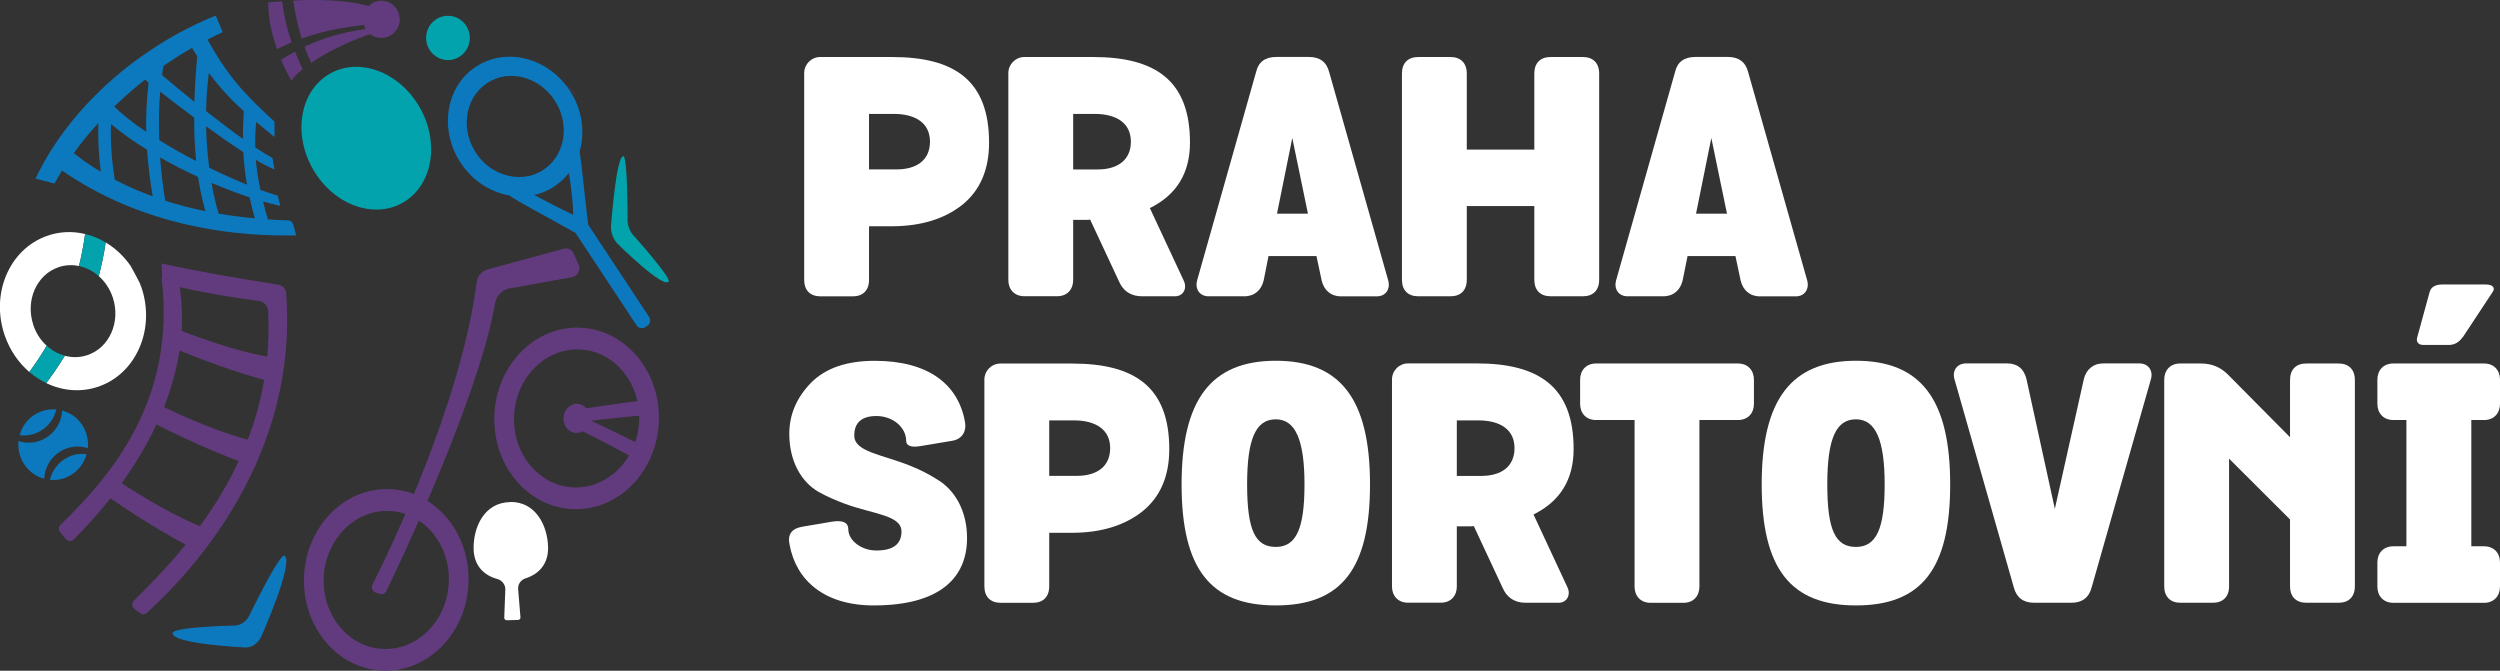 <svg width="205" height="55" viewBox="0 0 205 55" fill="none" xmlns="http://www.w3.org/2000/svg">
<rect x="0" y="0" width="205" height="55" fill="#333333" stroke="none"/>
<g clip-path="url(#clip0_586_521)">
<path d="M53.747 36.4C53.616 36.791 53.48 37.177 53.332 37.563C53.497 37.189 53.639 36.803 53.747 36.4Z" fill="#623B7E"/>
<path d="M47.595 26.869C43.869 26.714 40.711 29.916 40.54 34.027C40.37 38.139 43.25 41.594 46.971 41.75C49.731 41.865 52.179 40.137 53.333 37.563C53.48 37.177 53.617 36.791 53.747 36.4C53.901 35.824 53.997 35.219 54.026 34.597C54.196 30.486 51.316 27.031 47.595 26.875M52.407 34.62C52.219 37.742 49.771 40.131 46.942 39.964C44.113 39.792 41.972 37.125 42.159 34.004C42.347 30.883 44.789 28.488 47.624 28.66C50.453 28.833 52.594 31.499 52.407 34.626" fill="#623B7E"/>
<path d="M31.986 40.108C28.26 39.953 25.101 43.155 24.931 47.266C24.761 51.378 27.641 54.833 31.361 54.989C35.088 55.144 38.246 51.942 38.416 47.831C38.587 43.719 35.707 40.264 31.986 40.108ZM36.797 47.865C36.61 50.986 34.162 53.376 31.333 53.209C28.504 53.036 26.363 50.37 26.55 47.249C26.737 44.128 29.18 41.732 32.014 41.905C34.843 42.078 36.985 44.744 36.797 47.871" fill="#623B7E"/>
<path d="M14.643 23.005L13.245 22.769C14.495 32.904 8.939 39.175 4.963 43.028C4.804 43.183 4.781 43.437 4.918 43.615C5.06 43.805 5.247 44.007 5.4 44.203C5.565 44.404 5.861 44.422 6.042 44.237C10.03 40.293 16.335 32.075 14.643 23.005Z" fill="#623B7E"/>
<path d="M9.462 39.285C9.104 39.671 8.747 40.039 8.389 40.396C10.848 42.124 13.461 43.771 16.114 45.136C16.444 45.303 17 43.391 17 43.391C14.705 42.515 12.087 41.024 9.462 39.291" fill="#623B7E"/>
<path d="M12.507 32.933C12.302 33.4 12.081 33.855 11.848 34.298C14.557 35.72 17.426 37.045 20.289 38.064C20.635 38.185 20.942 36.216 20.942 36.216C18.431 35.622 15.477 34.402 12.507 32.933Z" fill="#623B7E"/>
<path d="M14.398 26.944C14.342 27.474 14.256 27.992 14.148 28.505C16.699 29.57 19.357 30.532 21.999 31.246C22.357 31.344 22.51 29.351 22.51 29.351C20.113 28.977 17.284 28.079 14.398 26.944Z" fill="#623B7E"/>
<path d="M26.935 6.11C24.549 7.567 24.004 11.085 25.719 13.97C27.435 16.855 30.752 18.013 33.138 16.556C35.524 15.099 36.069 11.581 34.353 8.695C32.638 5.81 29.321 4.653 26.935 6.11Z" fill="#02A3AD"/>
<path d="M47.471 21.756L47.062 20.834C46.886 20.437 46.584 20.299 46.238 20.397L39.989 22.09C39.507 22.228 39.149 22.643 39.086 23.149C37.797 33.163 31.827 45.395 30.543 47.94C30.418 48.193 30.543 48.499 30.804 48.591L31.128 48.7C31.344 48.775 31.582 48.671 31.685 48.464C32.832 46.086 39.257 32.559 40.597 24.877C40.694 24.318 41.086 23.858 41.62 23.679L47.005 22.712C47.397 22.579 47.607 22.147 47.476 21.75" fill="#623B7E"/>
<path d="M20.028 53.088C20.028 53.088 14.194 52.818 14.149 51.925C14.12 51.412 19.085 51.297 19.085 51.297C19.71 51.338 20.261 50.952 20.528 50.301C20.528 50.301 22.965 45.285 23.339 45.568C24.112 46.155 21.442 52.161 21.442 52.161C21.277 52.53 21.022 52.8 20.709 52.956C20.647 52.984 20.579 53.008 20.511 53.036C20.357 53.082 20.198 53.105 20.028 53.094" fill="#0C79BE"/>
<path d="M50.111 18.427C50.111 18.427 50.537 12.692 51.122 12.807C51.457 12.87 51.463 17.8 51.463 17.8C51.412 18.41 51.633 19.026 52.042 19.412C52.042 19.412 55.03 22.758 54.831 23.075C54.422 23.731 50.651 20 50.651 20C50.423 19.769 50.259 19.464 50.168 19.13C50.151 19.061 50.139 18.992 50.122 18.917C50.1 18.756 50.094 18.594 50.105 18.427" fill="#02A3AD"/>
<path d="M47.38 7.941C47.073 7.555 46.727 7.215 46.357 6.922C46.71 7.25 47.05 7.59 47.38 7.941Z" fill="#623B7E"/>
<path d="M48.227 18.393C47.886 15.577 47.704 13.481 47.528 12.427C48.022 10.728 47.71 8.753 46.523 7.141C46.466 7.066 46.409 6.991 46.352 6.922C46.04 6.536 45.699 6.196 45.324 5.908C43.37 4.371 40.7 4.192 38.769 5.649C36.406 7.434 36.042 10.999 37.957 13.613C38.934 14.949 40.32 15.773 41.757 16.026C42.495 16.55 44.472 17.564 47.199 19.107L52.197 26.674C52.356 26.916 52.686 26.985 52.924 26.818L53.078 26.714C53.322 26.553 53.385 26.219 53.22 25.977L48.215 18.399L48.227 18.393ZM40.456 13.918C40.121 13.717 39.803 13.463 39.524 13.164C39.377 13.009 39.235 12.836 39.11 12.657C37.758 10.745 38.07 8.171 39.803 6.91C40.149 6.657 40.524 6.478 40.916 6.363C41.217 6.277 41.524 6.231 41.836 6.225C42.183 6.213 42.524 6.254 42.864 6.34C43.279 6.444 43.682 6.611 44.057 6.841C44.557 7.146 45.017 7.567 45.386 8.091C45.71 8.546 45.938 9.041 46.074 9.548C46.159 9.859 46.205 10.175 46.222 10.492C46.244 10.982 46.188 11.465 46.045 11.915C45.898 12.404 45.659 12.853 45.324 13.245C45.159 13.441 44.972 13.619 44.762 13.78C44.739 13.797 44.716 13.815 44.694 13.832C44.387 14.057 44.063 14.218 43.722 14.333C42.66 14.684 41.467 14.523 40.462 13.913M43.802 15.986C44.478 15.836 45.131 15.548 45.71 15.105C46.068 14.834 46.381 14.523 46.648 14.178C46.807 15.145 46.983 16.452 47.005 17.61C45.994 17.149 44.694 16.464 43.802 15.986Z" fill="#0C79BE"/>
<path d="M11.57 23.501C11.536 23.403 11.496 23.305 11.462 23.213C11.224 22.735 10.968 22.263 10.707 21.796C10.15 20.996 9.451 20.351 8.668 19.879C8.526 20.84 8.332 21.767 8.1 22.643C8.611 23.092 9.014 23.691 9.253 24.405C9.906 26.392 8.98 28.505 7.179 29.115C6.56 29.328 5.924 29.334 5.316 29.173C4.822 29.979 4.311 30.728 3.794 31.413C5.14 32.064 6.685 32.202 8.145 31.678C11.229 30.566 12.763 26.904 11.576 23.501M2.726 26.622C2.073 24.635 2.998 22.522 4.799 21.911C5.356 21.721 5.93 21.698 6.475 21.813C6.679 20.984 6.85 20.109 6.975 19.188C5.947 18.94 4.867 18.974 3.822 19.355C0.738 20.466 -0.796 24.123 0.397 27.532C0.817 28.735 1.527 29.749 2.402 30.503C2.891 29.841 3.373 29.127 3.828 28.349C3.334 27.906 2.947 27.313 2.72 26.622" fill="white"/>
<path d="M5.311 29.173C4.817 29.979 4.305 30.728 3.789 31.413C3.3 31.177 2.834 30.866 2.408 30.503C2.897 29.841 3.38 29.127 3.834 28.349C4.266 28.741 4.771 29.023 5.311 29.167" fill="#02A3AD"/>
<path d="M8.662 19.878C8.52 20.84 8.327 21.767 8.099 22.643C7.628 22.228 7.066 21.94 6.48 21.813C6.685 20.984 6.855 20.109 6.98 19.188C7.565 19.326 8.133 19.562 8.662 19.878Z" fill="#02A3AD"/>
<path d="M41.802 41.174C39.695 41.22 38.803 43.241 38.837 45.02C38.865 46.368 39.666 47.18 40.785 47.479C41.16 47.583 41.427 47.911 41.438 48.303L41.348 50.658C41.348 50.773 41.444 50.865 41.558 50.86L42.018 50.848L42.478 50.837C42.592 50.837 42.682 50.739 42.677 50.623L42.484 48.274C42.472 47.882 42.728 47.537 43.103 47.422C44.205 47.071 44.972 46.224 44.943 44.877C44.904 43.097 43.926 41.116 41.819 41.162" fill="white"/>
<path d="M23.459 24.002C23.43 23.673 23.18 23.403 22.857 23.351C19.142 22.758 16.052 22.24 13.245 21.6L13.325 23.207C15.625 23.789 18.238 24.295 21.238 24.675C21.63 24.727 21.965 25.096 21.988 25.499C22.618 37.598 14.825 45.423 10.979 49.259C10.786 49.449 10.814 49.766 11.03 49.932C11.189 50.053 11.342 50.169 11.502 50.284C11.666 50.405 11.893 50.387 12.047 50.249C16.08 46.581 24.498 37.281 23.459 24.002Z" fill="#623B7E"/>
<path d="M24.284 19.303L24.04 18.393C23.988 18.209 23.824 18.076 23.636 18.07C23.091 18.053 22.534 18.03 21.966 17.99C21.824 17.494 21.688 17.005 21.569 16.521C22.068 16.665 22.546 16.792 22.989 16.884L22.767 16.038C22.341 15.917 21.864 15.755 21.353 15.571C21.182 14.753 21.052 13.941 20.983 13.112C21.569 13.458 22.091 13.728 22.506 13.895L22.341 12.951C21.932 12.732 21.455 12.438 20.932 12.087C20.915 11.414 20.938 10.722 21.006 9.997C21.478 10.394 21.972 10.797 22.511 11.235V9.968C20.131 7.82 18.637 6.202 17.018 3.242C17.433 3.029 17.848 2.827 18.262 2.637L17.689 1.278C15.559 2.136 13.491 3.277 11.571 4.647C11.225 4.895 10.884 5.142 10.554 5.402C7.299 7.935 4.578 11.126 2.914 14.644L4.465 15.047C4.664 14.69 4.874 14.339 5.09 13.988C5.271 14.108 5.448 14.235 5.629 14.35C5.72 14.414 5.817 14.471 5.908 14.529C6.044 14.615 6.18 14.702 6.322 14.788C6.43 14.851 6.532 14.915 6.64 14.978C6.754 15.047 6.868 15.111 6.981 15.18C7.061 15.226 7.14 15.277 7.225 15.323C13.105 18.629 19.353 19.401 24.295 19.303M20.898 17.903C19.921 17.817 18.927 17.684 17.922 17.517C17.695 16.729 17.496 15.882 17.342 14.995C18.416 15.456 19.472 15.853 20.461 16.181C20.586 16.746 20.733 17.316 20.898 17.909M9.1 10.164C9.963 10.895 10.969 11.609 12.059 12.277C12.15 13.573 12.309 14.84 12.52 16.101C11.463 15.715 10.418 15.266 9.407 14.73C9.197 13.371 9.038 11.776 9.106 10.158M13.133 12.916C14.139 13.486 15.189 14.022 16.24 14.506C16.388 15.473 16.587 16.412 16.842 17.316C15.746 17.091 14.644 16.809 13.548 16.458C13.366 15.37 13.224 14.166 13.127 12.916M13.127 7.509C13.957 8.16 14.917 8.897 15.922 9.64C15.922 10.872 15.968 12.064 16.087 13.21C15.047 12.669 14.019 12.093 13.059 11.494C13.008 10.141 13.025 8.788 13.133 7.503M20.256 15.145C19.285 14.753 18.228 14.281 17.155 13.751C17.013 12.64 16.922 11.5 16.899 10.36C17.95 11.12 19.001 11.857 19.95 12.467C20.001 13.412 20.103 14.281 20.256 15.145ZM19.989 9.116C19.938 9.934 19.916 10.682 19.921 11.39C18.961 10.705 17.916 9.91 16.899 9.11C16.916 8.033 16.996 6.979 17.126 5.977C18.069 7.244 18.978 8.2 19.989 9.116ZM16.172 4.607C16.058 5.891 15.979 7.141 15.939 8.35C14.945 7.555 14.025 6.784 13.281 6.156C13.321 5.903 13.36 5.649 13.406 5.407C14.167 4.878 14.945 4.382 15.74 3.927C15.888 4.163 16.03 4.388 16.172 4.607ZM12.184 6.766C12.02 8.183 11.963 9.525 11.991 10.815C10.957 10.118 10.049 9.409 9.367 8.736C10.168 7.958 11.014 7.221 11.889 6.53C11.986 6.605 12.082 6.686 12.184 6.766ZM7.078 13.325C6.851 13.17 6.629 13.003 6.408 12.836C6.362 12.801 6.322 12.773 6.277 12.738C6.197 12.68 6.123 12.617 6.05 12.554C6.663 11.701 7.339 10.878 8.066 10.083C8.026 11.465 8.1 12.847 8.271 14.091C7.867 13.849 7.475 13.596 7.089 13.325" fill="#0C79BE"/>
<path d="M4.338 34.292C4.469 34.062 4.56 33.82 4.617 33.578C3.515 33.474 2.413 34.027 1.85 35.075C1.742 35.271 1.663 35.478 1.606 35.686C2.668 35.83 3.776 35.306 4.344 34.292M7.184 36.843C7.184 36.815 7.196 36.786 7.196 36.757C7.196 36.786 7.196 36.815 7.184 36.849M5.724 33.918C5.52 33.803 5.31 33.722 5.094 33.664C5.082 34.079 4.969 34.494 4.747 34.885C4.094 36.054 2.714 36.573 1.521 36.164C1.407 37.287 1.947 38.427 2.992 39.003C3.196 39.118 3.412 39.199 3.628 39.256C3.668 37.978 4.639 36.855 5.951 36.648C6.389 36.578 6.815 36.619 7.201 36.751C7.315 35.628 6.775 34.488 5.73 33.912M1.515 36.164C1.532 36.02 1.555 35.882 1.589 35.743C1.555 35.882 1.526 36.026 1.515 36.164ZM6.349 37.246C5.219 37.425 4.338 38.289 4.094 39.348C5.196 39.452 6.298 38.899 6.86 37.851C6.968 37.655 7.048 37.448 7.105 37.241C6.86 37.206 6.605 37.206 6.349 37.252" fill="#0C79BE"/>
<path d="M38.524 3.11C38.524 4.112 37.723 4.924 36.734 4.924C35.746 4.924 34.94 4.112 34.94 3.11C34.94 2.108 35.74 1.296 36.734 1.296C37.728 1.296 38.524 2.108 38.524 3.11Z" fill="#02A3AD"/>
<path d="M32.775 1.468C32.838 2.309 32.218 3.041 31.389 3.104C30.56 3.167 29.838 2.54 29.776 1.699C29.713 0.858 30.332 0.127 31.156 0.063C31.985 3.19257e-06 32.707 0.628 32.769 1.463" fill="#623B7E"/>
<path d="M47.357 33.117C46.76 33.083 46.243 33.584 46.204 34.246C46.164 34.903 46.613 35.467 47.209 35.502C47.806 35.536 48.322 35.035 48.362 34.373C48.402 33.716 47.947 33.152 47.351 33.117" fill="#623B7E"/>
<path d="M46.812 33.682C47.136 33.964 47.397 34.281 47.579 34.609C50.63 34.223 53.396 33.981 53.674 33.998C53.742 33.578 53.805 33.158 53.856 32.732C53.555 32.72 50.249 33.112 46.807 33.682" fill="#623B7E"/>
<path d="M46.795 33.739C46.914 34.154 46.96 34.563 46.937 34.943C49.703 36.308 52.146 37.638 52.373 37.805C52.657 37.488 52.935 37.172 53.208 36.843C52.964 36.67 49.982 35.167 46.795 33.739Z" fill="#623B7E"/>
<path d="M23.136 0.104C22.431 0.155 21.994 0.207 21.994 0.207C21.994 1.584 22.324 2.925 22.716 4.025C23.125 3.824 23.522 3.639 23.914 3.472C23.545 2.413 23.284 1.347 23.136 0.098M31.208 1.9C31.23 1.365 30.947 0.726 30.367 0.541C28.487 -0.046 25.851 -0.046 24.039 0.046C24.221 1.163 24.442 2.194 24.738 3.161C26.913 2.378 28.97 2.119 31.202 1.906M23.045 4.901C23.488 5.949 23.903 6.622 23.903 6.622C23.999 6.415 24.312 6.087 24.812 5.684C24.584 5.183 24.374 4.705 24.187 4.233C23.806 4.44 23.426 4.659 23.045 4.906M24.965 3.835C25.13 4.29 25.311 4.728 25.522 5.154C26.709 4.342 28.498 3.386 30.748 2.666C31.015 2.58 31.162 2.315 31.196 1.987L30.657 2.292C28.521 2.534 26.737 2.994 24.959 3.835" fill="#623B7E"/>
<path d="M71.26 18.554V22.948C71.26 23.817 70.755 24.301 69.925 24.301H67.278C66.449 24.301 65.943 23.812 65.943 22.948V6C65.943 5.269 66.528 4.676 67.25 4.676H73.163C78.27 4.676 81.104 6.599 81.104 11.696C81.104 13.89 80.383 15.6 78.912 16.792C77.441 17.955 75.515 18.554 73.106 18.554H71.26ZM71.26 9.34V13.89H73.532C75.163 13.89 76.259 13.13 76.259 11.615C76.259 10.101 75.083 9.34 73.288 9.34H71.254H71.26Z" fill="white"/>
<path d="M97.066 23.023C97.362 23.593 97.066 24.295 96.345 24.295H93.641C92.761 24.295 92.119 23.892 91.772 23.103L89.392 18.007C89.313 18.03 89.154 18.03 88.858 18.03H88V22.965C88 23.725 87.518 24.29 86.694 24.29H83.996C83.166 24.29 82.684 23.72 82.684 22.965V6C82.684 5.269 83.274 4.676 83.996 4.676H89.636C94.743 4.676 97.578 6.599 97.578 11.696C97.578 14.189 96.481 15.98 94.289 17.063L97.072 23.023H97.066ZM88 9.34V13.895H90.006C91.636 13.895 92.732 13.135 92.732 11.615C92.732 10.095 91.556 9.34 89.761 9.34H87.995H88Z" fill="white"/>
<path d="M104.019 20.99L103.622 22.994C103.434 23.783 102.872 24.295 102.043 24.295H99.1C98.35 24.295 97.976 23.673 98.163 22.994L103.003 5.891C103.19 5.079 103.753 4.67 104.661 4.67H107.337C108.217 4.67 108.78 5.079 108.996 5.92L113.835 23C114.023 23.679 113.648 24.301 112.898 24.301H109.956C109.126 24.301 108.564 23.789 108.376 23L107.95 20.996H104.019V20.99ZM107.252 17.523L105.968 11.316L104.713 17.523H107.252Z" fill="white"/>
<path d="M131.131 22.942C131.131 23.812 130.626 24.295 129.796 24.295H127.149C126.32 24.295 125.814 23.806 125.814 22.942V16.896H120.276V22.942C120.276 23.812 119.77 24.295 118.941 24.295H116.294C115.465 24.295 114.959 23.806 114.959 22.942V6.029C114.959 5.16 115.465 4.676 116.294 4.676H118.941C119.77 4.676 120.276 5.165 120.276 6.029V12.266H125.814V6.029C125.814 5.16 126.32 4.676 127.149 4.676H129.796C130.626 4.676 131.131 5.165 131.131 6.029V22.942Z" fill="white"/>
<path d="M138.381 20.99L137.977 22.994C137.79 23.783 137.228 24.295 136.398 24.295H133.456C132.706 24.295 132.331 23.673 132.518 22.994L137.358 5.891C137.546 5.079 138.108 4.67 139.017 4.67H141.692C142.573 4.67 143.135 5.079 143.351 5.92L148.191 23C148.378 23.679 148.003 24.301 147.253 24.301H144.311C143.482 24.301 142.919 23.789 142.732 23L142.306 20.996H138.375L138.381 20.99ZM141.613 17.523L140.329 11.316L139.074 17.523H141.613Z" fill="white"/>
<path d="M73.919 43.575C73.919 42.245 71.618 42.164 69.317 41.323C68.517 41.024 67.767 40.702 67.102 40.321C65.739 39.532 64.722 37.857 64.722 35.576C64.722 34.004 65.313 32.622 66.489 31.401C67.693 30.181 69.431 29.587 71.732 29.587C76.117 29.587 78.605 31.511 79.139 34.655C79.247 35.334 78.929 36.008 78.071 36.147L75.481 36.578C74.703 36.711 74.305 36.55 74.305 36.147C74.305 35.058 73.231 34.114 71.868 34.114C70.664 34.114 70.05 34.655 70.05 35.715C70.05 37.068 72.351 37.258 74.674 38.208C75.475 38.531 76.225 38.911 76.895 39.343C78.281 40.183 79.298 41.865 79.298 44.116C79.298 47.393 77.054 49.621 71.732 49.645C67.591 49.673 65.29 47.583 64.751 44.686C64.563 43.846 64.887 43.356 65.767 43.195L68.176 42.786C69.113 42.625 69.562 42.844 69.562 43.408C69.562 44.278 70.579 45.141 71.862 45.141C73.226 45.141 73.924 44.629 73.924 43.569" fill="white"/>
<path d="M86.036 43.684V48.078C86.036 48.948 85.53 49.431 84.701 49.431H82.054C81.224 49.431 80.719 48.942 80.719 48.078V31.137C80.719 30.405 81.304 29.812 82.025 29.812H87.939C93.045 29.812 95.88 31.735 95.88 36.832C95.88 39.026 95.158 40.736 93.687 41.928C92.216 43.091 90.29 43.69 87.882 43.69H86.036V43.684ZM86.036 34.471V39.02H88.308C89.938 39.02 91.034 38.26 91.034 36.745C91.034 35.231 89.859 34.471 88.064 34.471H86.03H86.036Z" fill="white"/>
<path d="M104.616 49.645C99.265 49.645 96.891 46.662 96.891 39.723C96.891 32.783 99.299 29.582 104.616 29.582C109.933 29.582 112.341 32.755 112.341 39.723C112.341 46.69 109.961 49.645 104.616 49.645ZM104.616 44.848C106.303 44.848 106.968 43.327 106.968 39.723C106.968 36.118 106.246 34.384 104.616 34.384C102.986 34.384 102.264 35.956 102.264 39.723C102.264 43.489 102.935 44.848 104.616 44.848Z" fill="white"/>
<path d="M128.525 48.153C128.821 48.723 128.525 49.426 127.804 49.426H125.1C124.22 49.426 123.578 49.017 123.231 48.234L120.851 43.137C120.772 43.16 120.613 43.16 120.317 43.16H119.459V48.096C119.459 48.856 118.977 49.42 118.153 49.42H115.455C114.625 49.42 114.143 48.85 114.143 48.096V31.125C114.143 30.394 114.728 29.8 115.455 29.8H121.095C126.202 29.8 129.037 31.724 129.037 36.82C129.037 39.314 127.94 41.105 125.748 42.187L128.525 48.147V48.153ZM119.459 34.471V39.026H121.465C123.095 39.026 124.191 38.266 124.191 36.745C124.191 35.225 123.015 34.471 121.22 34.471H119.454H119.459Z" fill="white"/>
<path d="M142.51 29.806C143.34 29.806 143.822 30.376 143.822 31.137V33.117C143.822 33.878 143.34 34.442 142.51 34.442H139.352V48.107C139.352 48.867 138.869 49.431 138.045 49.431H135.347C134.518 49.431 134.035 48.861 134.035 48.107V34.442H130.877C130.047 34.442 129.57 33.872 129.57 33.117V31.137C129.57 30.376 130.053 29.806 130.877 29.806H142.51Z" fill="white"/>
<path d="M152.19 49.645C146.845 49.645 144.459 46.662 144.459 39.723C144.459 32.783 146.867 29.582 152.19 29.582C157.513 29.582 159.915 32.755 159.915 39.723C159.915 46.69 157.535 49.645 152.19 49.645ZM152.19 44.848C153.877 44.848 154.542 43.327 154.542 39.723C154.542 36.118 153.82 34.384 152.19 34.384C150.56 34.384 149.838 35.956 149.838 39.723C149.838 43.489 150.509 44.848 152.19 44.848Z" fill="white"/>
<path d="M171.519 48.153C171.304 48.994 170.741 49.426 169.861 49.426H166.788C165.907 49.426 165.345 48.994 165.129 48.153L160.261 31.073C160.073 30.394 160.471 29.8 161.227 29.8H164.567C165.424 29.8 165.958 30.232 166.168 31.073L168.497 41.727L170.878 31.073C171.065 30.313 171.627 29.8 172.479 29.8H175.422C176.172 29.8 176.569 30.399 176.382 31.073L171.519 48.153Z" fill="white"/>
<path d="M193.099 48.072C193.099 48.942 192.594 49.426 191.764 49.426H189.117C188.288 49.426 187.782 48.936 187.782 48.072V42.596L182.784 37.609V48.072C182.784 48.942 182.278 49.426 181.449 49.426H178.802C177.972 49.426 177.467 48.936 177.467 48.072V31.131C177.467 30.371 177.95 29.806 178.773 29.806H180.483C181.364 29.806 182.085 30.106 182.704 30.728L187.782 35.853V31.16C187.782 30.29 188.288 29.806 189.117 29.806H191.764C192.594 29.806 193.099 30.296 193.099 31.16V48.072Z" fill="white"/>
<path d="M202.648 44.796H203.693C204.522 44.796 205 45.366 205 46.12V48.101C205 48.861 204.517 49.431 203.693 49.431H196.257C195.428 49.431 194.945 48.861 194.945 48.101V46.12C194.945 45.36 195.428 44.796 196.257 44.796H197.325V34.442H196.257C195.428 34.442 194.945 33.872 194.945 33.112V31.131C194.945 30.371 195.428 29.806 196.257 29.806H203.693C204.522 29.806 205 30.376 205 31.131V33.112C205 33.872 204.517 34.442 203.693 34.442H202.648V44.796ZM201.949 27.635C201.654 28.067 201.256 28.286 200.802 28.286H198.717C198.291 28.286 198.104 28.015 198.212 27.664L199.228 23.95C199.336 23.547 199.683 23.328 200.274 23.328H203.829C204.443 23.328 204.63 23.627 204.392 23.95L201.961 27.635H201.949Z" fill="white"/>
</g>
<defs>
<clipPath id="clip0_586_521">
<rect width="205" height="55" fill="white"/>
</clipPath>
</defs>
</svg>
